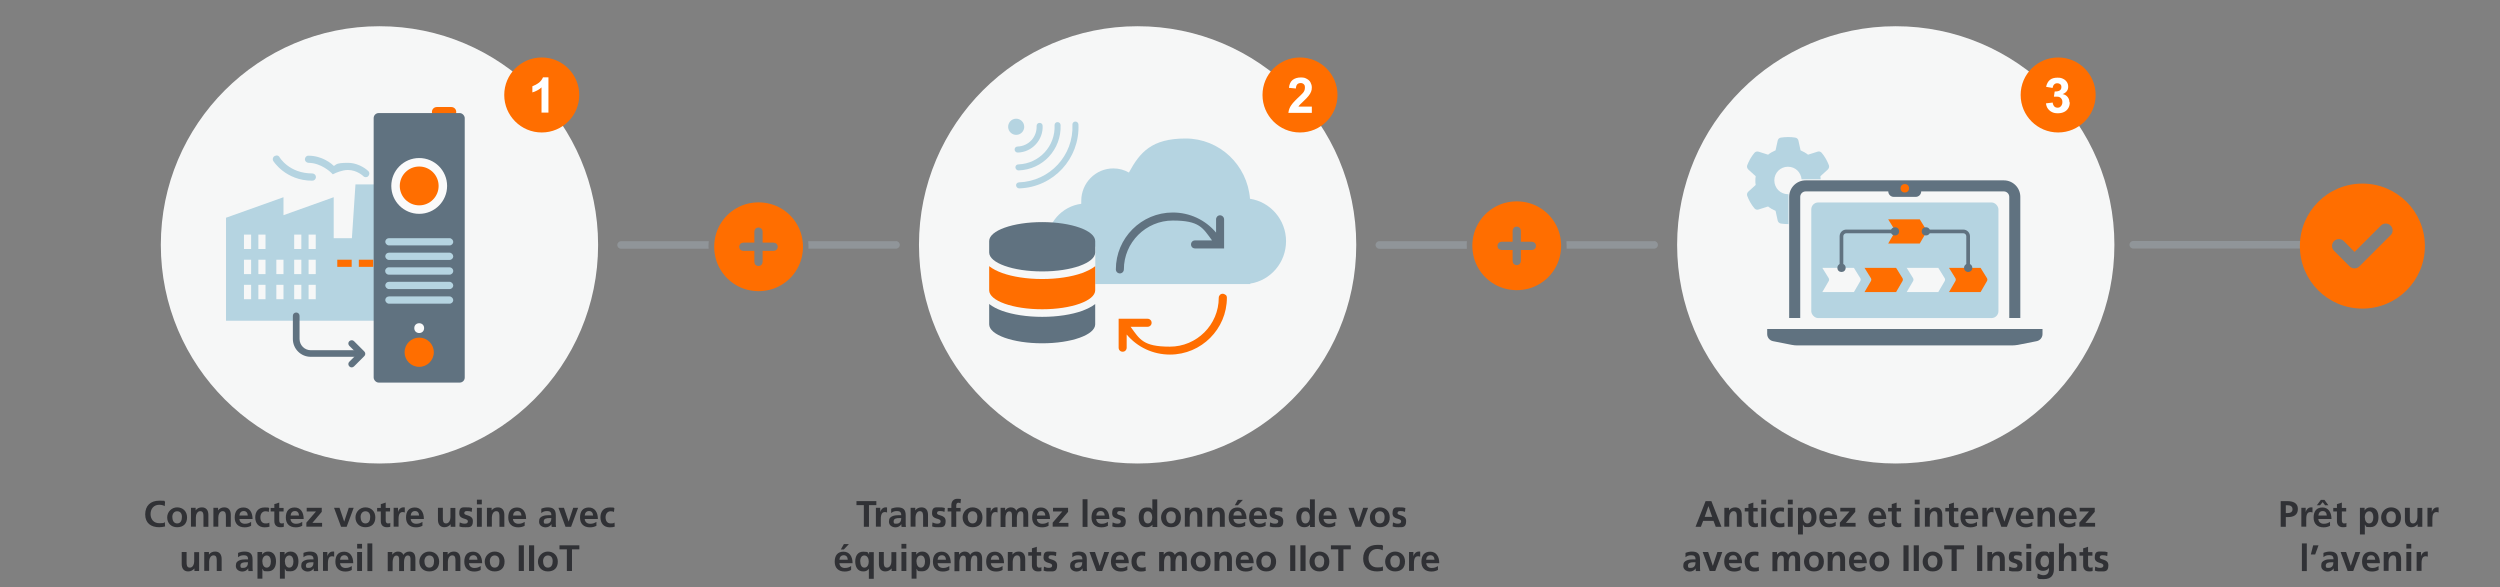<?xml version="1.0" encoding="UTF-8" standalone="no"?>
<svg xmlns="http://www.w3.org/2000/svg" data-name="Cloud getting started321Ready forthe futureY-PathGet actionable insightsTransform data into informationConnect data from plant floor" id="Cloud_getting_started321Ready_for_the_futureY-PathGet_actionable_insightsTransform_data_into_informationConnect_data_from_plant_floor" version="1.1" viewBox="0 0 2240 526">
    
  <rect x="0" y="0" width="2240" height="526" fill="#808080" stroke="none"/>
    
  <defs>
        
    <style>
      .cls-1 {
        fill: #f6f7f7;
      }

      .cls-1, .cls-2, .cls-3, .cls-4, .cls-5, .cls-6, .cls-7, .cls-8 {
        stroke-width: 0px;
      }

      .cls-2 {
        fill: #a0aab3;
        isolation: isolate;
        opacity: .5;
      }

      .cls-3 {
        fill: #303135;
      }

      .cls-4 {
        fill: #fafafa;
      }

      .cls-5 {
        fill: #ff6e00;
      }

      .cls-6 {
        fill: #b5d4e1;
      }

      .cls-7 {
        fill: #fff;
      }

      .cls-8 {
        fill: #607280;
      }
    </style>
      
  </defs>
    
  <g>
        
    <g>
            
      <circle class="cls-1" cx="340" cy="219.4" r="195.9"/>
            
      <g>
                
        <g>
                    
          <g>
                        
            <path class="cls-6" d="M318.5,165.2l-3.2,48.2h-16.3v-36.7l-45,16.1v-16.1l-51.5,18.4v92.3h147.9v-74h-6.6l-3.2-48.2h-22.1Z"/>
                        
            <rect class="cls-1" height="12.9" width="6.4" x="218.6" y="210.2"/>
                        
            <rect class="cls-1" height="12.9" width="6.4" x="231.5" y="210.2"/>
                        
            <rect class="cls-1" height="12.9" width="6.4" x="263.6" y="210.2"/>
                        
            <rect class="cls-1" height="12.9" width="6.4" x="276.5" y="210.2"/>
                        
            <rect class="cls-1" height="12.9" width="6.4" x="218.6" y="232.7"/>
                        
            <rect class="cls-1" height="12.9" width="6.4" x="231.5" y="232.7"/>
                        
            <rect class="cls-1" height="12.9" width="6.4" x="247.6" y="232.7"/>
                        
            <rect class="cls-1" height="12.9" width="6.4" x="263.6" y="232.7"/>
                        
            <rect class="cls-1" height="12.9" width="6.4" x="276.5" y="232.7"/>
                        
            <rect class="cls-5" height="6.4" width="12.9" x="302.2" y="232.7"/>
                        
            <rect class="cls-5" height="6.4" width="12.9" x="321.5" y="232.7"/>
                        
            <rect class="cls-1" height="12.9" width="6.4" x="218.6" y="255.2"/>
                        
            <rect class="cls-1" height="12.9" width="6.4" x="231.5" y="255.2"/>
                        
            <rect class="cls-1" height="12.9" width="6.4" x="247.6" y="255.2"/>
                        
            <rect class="cls-1" height="12.9" width="6.4" x="263.6" y="255.2"/>
                        
            <rect class="cls-1" height="12.9" width="6.4" x="276.5" y="255.2"/>
                        
            <path class="cls-6" d="M247.4,139.4c-1.8.1-3.1,1.6-3,3.4,0,.5.2,1.1.5,1.5,0,0,10.9,17.6,34.9,17.6,1.8,0,3.2-1.4,3.3-3.2,0-1.8-1.4-3.2-3.2-3.3h0c-21,0-29.4-14.5-29.4-14.5-.5-1-1.5-1.6-2.6-1.6h-.3,0Z"/>
                        
            <path class="cls-6" d="M276.5,139.4c-1.8,0-3.2,1.4-3.3,3.2s1.4,3.2,3.2,3.3h0c11.3,0,20.2,8.7,20.2,8.7l1.6,1.6,2.1-1s6.1-2.9,11.4-2.9c8.2,0,13.8,5.5,13.8,5.5,1.2,1.3,3.3,1.3,4.5,0s1.3-3.3,0-4.5c0,0,0,0,0,0,0,0-7.3-7.4-18.4-7.4s-10.3,1.8-12.4,2.8c-2.2-2.1-10.4-9.2-23-9.2h0Z"/>
                      
          </g>
                    
          <g>
                        
            <path class="cls-5" d="M391.4,95.9h13c2.4,0,4.4,1.9,4.4,4.4h0c0,2.4-1.9,4.4-4.4,4.4h-13c-2.4,0-4.4-1.9-4.4-4.4h0c0-2.4,1.9-4.4,4.4-4.4Z"/>
                        
            <rect class="cls-8" height="241.5" rx="4.5" ry="4.5" width="81.6" x="334.8" y="101.3"/>
                        
            <circle class="cls-4" cx="375.6" cy="166.6" r="25"/>
                        
            <circle class="cls-5" cx="375.6" cy="166.6" r="17.4"/>
                        
            <rect class="cls-6" height="6.5" rx="3.3" ry="3.3" width="60.9" x="345.2" y="213.4"/>
                        
            <rect class="cls-6" height="6.5" rx="3.3" ry="3.3" width="60.9" x="345.2" y="226.4"/>
                        
            <path class="cls-6" d="M348.4,239.5h54.4c1.8,0,3.3,1.5,3.3,3.3h0c0,1.8-1.5,3.3-3.3,3.3h-54.4c-1.8,0-3.3-1.5-3.3-3.3h0c0-1.8,1.5-3.3,3.3-3.3Z"/>
                        
            <rect class="cls-6" height="6.5" rx="3.3" ry="3.3" width="60.9" x="345.2" y="252.5"/>
                        
            <rect class="cls-6" height="6.5" rx="3.3" ry="3.3" width="60.9" x="345.2" y="265.6"/>
                        
            <circle class="cls-5" cx="375.6" cy="315.6" r="13.1"/>
                        
            <circle class="cls-4" cx="375.6" cy="294" r="4.4"/>
                      
          </g>
                  
        </g>
                
        <g>
                    
          <path class="cls-8" d="M317.6,319.7h-39.2c-8.9,0-16-7.2-16-16v-20.7c0-1.7,1.3-3,3-3s3,1.3,3,3v20.7c0,5.6,4.5,10.1,10.1,10.1h39.2c1.7,0,3,1.3,3,3s-1.3,3-3,3h0Z"/>
                    
          <path class="cls-8" d="M315.1,329.2c-.8,0-1.5-.3-2.1-.9-1.2-1.2-1.2-3.1,0-4.2l7.1-7.1-7.1-7.1c-1.2-1.2-1.2-3.1,0-4.2s3.1-1.2,4.2,0l9.2,9.2c1.2,1.2,1.2,3.1,0,4.2l-9.2,9.2c-.6.6-1.4.9-2.1.9h0Z"/>
                  
        </g>
              
      </g>
          
    </g>
        
    <g>
            
      <circle class="cls-5" cx="485.4" cy="85.1" r="33.6"/>
            
      <path class="cls-7" d="M485.2,101v-22.7c-1.1,1-2.3,1.9-3.8,2.7-1.5.8-2.9,1.4-4.4,1.8v-5.5c2.3-.9,4.2-1.9,5.9-3.2,1.6-1.3,2.8-2.9,3.6-4.8h4.9v31.6s-6.1,0-6.1,0Z"/>
          
    </g>
      
  </g>
    
  <g>
        
    <path class="cls-3" d="M147.9,471.7c-1.7.4-3.5.7-5.2.7-7.5,0-12.6-3.7-12.6-11.5s4.8-12.3,12.6-12.3,3.5.3,5.2,1l-.3,3.9c-1.7-1-3.3-1.2-5-1.2-4.8,0-7.7,3.6-7.7,8.3s2.9,8.2,7.8,8.2,4-.4,5-1l.2,3.9Z"/>
        
    <path class="cls-3" d="M158.7,454.6c5,0,8.9,3.4,8.9,9s-3.3,8.8-8.9,8.8-8.9-3.9-8.9-8.8,3.9-9,8.9-9ZM158.7,469c3.4,0,4.3-3,4.3-5.9s-1.4-5-4.3-5-4.3,2.5-4.3,5,.9,5.9,4.3,5.9Z"/>
        
    <path class="cls-3" d="M171.1,455h4.2v2.3h0c1.4-1.9,3.3-2.7,5.6-2.7,4,0,5.8,2.8,5.8,6.7v10.7h-4.4v-9.1c0-2.1,0-4.9-2.9-4.9s-3.9,3.5-3.9,5.6v8.3h-4.4v-17Z"/>
        
    <path class="cls-3" d="M191.2,455h4.2v2.3h0c1.4-1.9,3.3-2.7,5.6-2.7,4,0,5.8,2.8,5.8,6.7v10.7h-4.4v-9.1c0-2.1,0-4.9-2.9-4.9s-3.9,3.5-3.9,5.6v8.3h-4.4v-17Z"/>
        
    <path class="cls-3" d="M225,471.1c-1.6.9-3.5,1.4-5.8,1.4-5.6,0-8.9-3.2-8.9-8.8s2.6-9,7.9-9,8.1,4.3,8.1,10.3h-11.8c.2,2.7,2.1,4.3,4.9,4.3s4-.8,5.6-1.7v3.6ZM222,461.9c-.1-2.1-1.1-4-3.6-4s-3.7,1.7-3.9,4h7.5Z"/>
        
    <path class="cls-3" d="M240.8,458.7c-.8-.4-1.6-.6-3-.6-2.7,0-4.5,2.2-4.5,5.4s1.5,5.5,4.6,5.5,2.6-.5,3.4-.8l.2,3.7c-1.3.4-2.6.6-4.4.6-5.6,0-8.4-3.8-8.4-9s2.9-8.8,8.2-8.8,3.1.2,4.3.6l-.4,3.5Z"/>
        
    <path class="cls-3" d="M245.8,458.3h-3.3v-3.2h3.3v-3.4l4.4-1.4v4.8h3.9v3.2h-3.9v7.9c0,1.5.4,2.8,2.1,2.8s1.6-.2,2-.5v3.5c-.8.3-1.8.4-3.1.4-3.5,0-5.4-2.1-5.4-5.5v-8.6Z"/>
        
    <path class="cls-3" d="M270.8,471.1c-1.6.9-3.5,1.4-5.8,1.4-5.6,0-8.9-3.2-8.9-8.8s2.6-9,7.9-9,8.1,4.3,8.1,10.3h-11.8c.2,2.7,2.1,4.3,4.9,4.3s4-.8,5.6-1.7v3.6ZM267.9,461.9c-.1-2.1-1.1-4-3.6-4s-3.7,1.7-3.9,4h7.5Z"/>
        
    <path class="cls-3" d="M274.8,455h13.5v3.6l-8.4,9.9h8.7v3.4h-14.1v-3.6l8.6-10h-8.3v-3.4Z"/>
        
    <path class="cls-3" d="M299.4,455h4.8l4.2,12.4h0l4.1-12.4h4.4l-6.3,17h-5l-6.3-17Z"/>
        
    <path class="cls-3" d="M327.4,454.6c5,0,8.9,3.4,8.9,9s-3.3,8.8-8.9,8.8-8.9-3.9-8.9-8.8,3.9-9,8.9-9ZM327.4,469c3.4,0,4.3-3,4.3-5.9s-1.4-5-4.3-5-4.3,2.5-4.3,5,.9,5.9,4.3,5.9Z"/>
        
    <path class="cls-3" d="M341.2,458.3h-3.3v-3.2h3.3v-3.4l4.4-1.4v4.8h3.9v3.2h-3.9v7.9c0,1.5.4,2.8,2.1,2.8s1.6-.2,2-.5v3.5c-.8.3-1.8.4-3.1.4-3.5,0-5.4-2.1-5.4-5.5v-8.6Z"/>
        
    <path class="cls-3" d="M352.7,455h3.9v3.9h0c.2-1.6,2-4.3,4.7-4.3s.9,0,1.4.1v4.5c-.4-.2-1.2-.4-2-.4-3.6,0-3.6,4.5-3.6,6.9v6.2h-4.4v-17Z"/>
        
    <path class="cls-3" d="M378.5,471.1c-1.6.9-3.5,1.4-5.8,1.4-5.6,0-8.9-3.2-8.9-8.8s2.6-9,7.9-9,8.1,4.3,8.1,10.3h-11.8c.2,2.7,2.1,4.3,4.9,4.3s4-.8,5.6-1.7v3.6ZM375.5,461.9c-.1-2.1-1.1-4-3.6-4s-3.7,1.7-3.9,4h7.5Z"/>
        
    <path class="cls-3" d="M408,472h-4.2v-2.3h0c-1.4,1.7-3.3,2.7-5.6,2.7-4,0-5.8-2.8-5.8-6.7v-10.7h4.4v9.1c0,2.1,0,4.9,2.9,4.9s3.9-3.5,3.9-5.6v-8.3h4.4v17Z"/>
        
    <path class="cls-3" d="M422.6,458.6c-1.4-.5-2.3-.7-4-.7s-2.6.4-2.6,1.9c0,2.7,7.7,1,7.7,7.1s-3.5,5.5-7.1,5.5-3.4-.3-5-.7l.3-3.6c1.4.7,2.8,1.1,4.4,1.1s2.9-.4,2.9-2.1c0-3.3-7.7-1.1-7.7-7.2s3.2-5.3,6.7-5.3,3.4.3,4.8.6l-.3,3.3Z"/>
        
    <path class="cls-3" d="M427.3,447.7h4.4v4.2h-4.4v-4.2ZM427.3,455h4.4v17h-4.4v-17Z"/>
        
    <path class="cls-3" d="M436.3,455h4.2v2.3h0c1.4-1.9,3.3-2.7,5.6-2.7,4,0,5.8,2.8,5.8,6.7v10.7h-4.4v-9.1c0-2.1,0-4.9-2.9-4.9s-3.9,3.5-3.9,5.6v8.3h-4.4v-17Z"/>
        
    <path class="cls-3" d="M470.1,471.1c-1.6.9-3.5,1.4-5.8,1.4-5.6,0-8.9-3.2-8.9-8.8s2.6-9,7.9-9,8.1,4.3,8.1,10.3h-11.8c.2,2.7,2.1,4.3,4.9,4.3s4-.8,5.6-1.7v3.6ZM467.2,461.9c-.1-2.1-1.1-4-3.6-4s-3.7,1.7-3.9,4h7.5Z"/>
        
    <path class="cls-3" d="M484.8,455.9c1.7-.8,4-1.3,5.9-1.3,5.2,0,7.3,2.1,7.3,7.2v2.2c0,1.7,0,3,0,4.3,0,1.3,0,2.5.2,3.8h-3.9c-.2-.9-.2-2-.2-2.5h0c-1,1.9-3.2,2.9-5.2,2.9-3,0-5.9-1.8-5.9-5s1.2-4,2.9-4.9c1.7-.8,3.9-1,5.7-1h2.4c0-2.7-1.2-3.7-3.8-3.7s-3.8.7-5.2,1.8v-3.8ZM490,469.2c1.4,0,2.4-.6,3.1-1.5.7-1,.9-2.2.9-3.5h-1.9c-2,0-4.9.3-4.9,2.9s1.2,2.1,2.8,2.1Z"/>
        
    <path class="cls-3" d="M500.5,455h4.8l4.2,12.4h0l4.1-12.4h4.4l-6.3,17h-5l-6.3-17Z"/>
        
    <path class="cls-3" d="M534.4,471.1c-1.6.9-3.5,1.4-5.8,1.4-5.6,0-8.9-3.2-8.9-8.8s2.6-9,7.9-9,8.1,4.3,8.1,10.3h-11.8c.2,2.7,2.1,4.3,4.9,4.3s4-.8,5.6-1.7v3.6ZM531.4,461.9c-.1-2.1-1.1-4-3.6-4s-3.7,1.7-3.9,4h7.5Z"/>
        
    <path class="cls-3" d="M550.1,458.7c-.8-.4-1.6-.6-3-.6-2.7,0-4.5,2.2-4.5,5.4s1.5,5.5,4.6,5.5,2.6-.5,3.4-.8l.2,3.7c-1.3.4-2.6.6-4.4.6-5.6,0-8.4-3.8-8.4-9s2.9-8.8,8.2-8.8,3.1.2,4.3.6l-.4,3.5Z"/>
        
    <path class="cls-3" d="M178.4,511.6h-4.2v-2.3h0c-1.4,1.7-3.3,2.7-5.6,2.7-4,0-5.8-2.8-5.8-6.7v-10.7h4.4v9.1c0,2.1,0,4.9,2.9,4.9s3.9-3.5,3.9-5.6v-8.3h4.4v17Z"/>
        
    <path class="cls-3" d="M183,494.6h4.2v2.3h0c1.4-1.9,3.3-2.7,5.6-2.7,4,0,5.8,2.8,5.8,6.7v10.7h-4.4v-9.1c0-2.1,0-4.9-2.9-4.9s-3.9,3.5-3.9,5.6v8.3h-4.4v-17Z"/>
        
    <path class="cls-3" d="M213.1,495.5c1.7-.8,4-1.3,5.9-1.3,5.2,0,7.3,2.1,7.3,7.2v2.2c0,1.7,0,3,0,4.3,0,1.3,0,2.5.2,3.8h-3.9c-.2-.9-.2-2-.2-2.5h0c-1,1.9-3.2,2.9-5.2,2.9-3,0-5.9-1.8-5.9-5s1.2-4,2.9-4.9c1.7-.8,3.9-1,5.7-1h2.4c0-2.7-1.2-3.7-3.8-3.7s-3.8.7-5.2,1.8v-3.8ZM218.2,508.8c1.4,0,2.4-.6,3.1-1.5.7-1,.9-2.2.9-3.5h-1.9c-2,0-4.9.3-4.9,2.9s1.2,2.1,2.8,2.1Z"/>
        
    <path class="cls-3" d="M230.7,494.6h4.2v2.4h0c1-1.7,2.7-2.8,5.3-2.8,5.2,0,7.1,4.2,7.1,8.8s-1.9,8.9-7.2,8.9-3.4-.5-5-2.3h0v8.9h-4.4v-23.9ZM235.1,503.1c0,2.4,1,5.5,3.9,5.5s3.7-3.2,3.7-5.5-.8-5.4-3.7-5.4-4,3-4,5.4Z"/>
        
    <path class="cls-3" d="M250.8,494.6h4.2v2.4h0c1-1.7,2.7-2.8,5.3-2.8,5.2,0,7.1,4.2,7.1,8.8s-1.9,8.9-7.2,8.9-3.4-.5-5-2.3h0v8.9h-4.4v-23.9ZM255.3,503.1c0,2.4,1,5.5,3.9,5.5s3.7-3.2,3.7-5.5-.8-5.4-3.7-5.4-4,3-4,5.4Z"/>
        
    <path class="cls-3" d="M271.7,495.5c1.7-.8,4-1.3,5.9-1.3,5.2,0,7.3,2.1,7.3,7.2v2.2c0,1.7,0,3,0,4.3,0,1.3,0,2.5.2,3.8h-3.9c-.2-.9-.2-2-.2-2.5h0c-1,1.9-3.2,2.9-5.2,2.9-3,0-5.9-1.8-5.9-5s1.2-4,2.9-4.9c1.7-.8,3.9-1,5.7-1h2.4c0-2.7-1.2-3.7-3.8-3.7s-3.8.7-5.2,1.8v-3.8ZM276.9,508.8c1.4,0,2.4-.6,3.1-1.5.7-1,.9-2.2.9-3.5h-1.9c-2,0-4.9.3-4.9,2.9s1.2,2.1,2.8,2.1Z"/>
        
    <path class="cls-3" d="M289.4,494.6h3.9v3.9h0c.2-1.6,2-4.3,4.7-4.3s.9,0,1.4.1v4.5c-.4-.2-1.2-.4-2-.4-3.6,0-3.6,4.5-3.6,6.9v6.2h-4.4v-17Z"/>
        
    <path class="cls-3" d="M315.2,510.7c-1.6.9-3.5,1.4-5.8,1.4-5.6,0-8.9-3.2-8.9-8.8s2.6-9,7.9-9,8.1,4.3,8.1,10.3h-11.8c.2,2.7,2.1,4.3,4.9,4.3s4-.8,5.6-1.7v3.6ZM312.2,501.5c-.1-2.1-1.1-4-3.6-4s-3.7,1.7-3.9,4h7.5Z"/>
        
    <path class="cls-3" d="M320,487.3h4.4v4.2h-4.4v-4.2ZM320,494.6h4.4v17h-4.4v-17Z"/>
        
    <path class="cls-3" d="M329.2,486.9h4.4v24.8h-4.4v-24.8Z"/>
        
    <path class="cls-3" d="M347.4,494.6h4.1v2.4h0c1.4-2.1,3.4-2.8,5-2.8,2.4,0,4.1.9,5,3,1-2,3.2-3,5.3-3,4.2,0,5.4,2.9,5.4,6.7v10.7h-4.4v-10.1c0-1.6,0-3.8-2.5-3.8s-3.3,3.5-3.3,5.7v8.3h-4.4v-10.1c0-1.6,0-3.8-2.5-3.8s-3.3,3.5-3.3,5.7v8.3h-4.4v-17Z"/>
        
    <path class="cls-3" d="M384.6,494.2c5,0,8.9,3.4,8.9,9s-3.3,8.8-8.9,8.8-8.9-3.9-8.9-8.8,3.9-9,8.9-9ZM384.6,508.6c3.4,0,4.3-3,4.3-5.9s-1.4-5-4.3-5-4.3,2.5-4.3,5,.9,5.9,4.3,5.9Z"/>
        
    <path class="cls-3" d="M396.9,494.6h4.2v2.3h0c1.4-1.9,3.3-2.7,5.6-2.7,4,0,5.8,2.8,5.8,6.7v10.7h-4.4v-9.1c0-2.1,0-4.9-2.9-4.9s-3.9,3.5-3.9,5.6v8.3h-4.4v-17Z"/>
        
    <path class="cls-3" d="M430.7,510.7c-1.6.9-3.5,1.4-5.8,1.4-5.6,0-8.9-3.2-8.9-8.8s2.6-9,7.9-9,8.1,4.3,8.1,10.3h-11.8c.2,2.7,2.1,4.3,4.9,4.3s4-.8,5.6-1.7v3.6ZM427.8,501.5c-.1-2.1-1.1-4-3.6-4s-3.7,1.7-3.9,4h7.5Z"/>
        
    <path class="cls-3" d="M443.2,494.2c5,0,8.9,3.4,8.9,9s-3.3,8.8-8.9,8.8-8.9-3.9-8.9-8.8,3.9-9,8.9-9ZM443.2,508.6c3.4,0,4.3-3,4.3-5.9s-1.4-5-4.3-5-4.3,2.5-4.3,5,.9,5.9,4.3,5.9Z"/>
        
    <path class="cls-3" d="M464.8,488.6h4.6v23h-4.6v-23Z"/>
        
    <path class="cls-3" d="M474,488.6h4.6v23h-4.6v-23Z"/>
        
    <path class="cls-3" d="M490.9,494.2c5,0,8.9,3.4,8.9,9s-3.3,8.8-8.9,8.8-8.9-3.9-8.9-8.8,3.9-9,8.9-9ZM490.9,508.6c3.4,0,4.3-3,4.3-5.9s-1.4-5-4.3-5-4.3,2.5-4.3,5,.9,5.9,4.3,5.9Z"/>
        
    <path class="cls-3" d="M507.9,492.2h-6.6v-3.6h17.8v3.6h-6.6v19.4h-4.6v-19.4Z"/>
      
  </g>
    
  <g>
        
    <g>
            
      <circle class="cls-1" cx="1019.3" cy="219.4" r="195.9"/>
            
      <g>
                
        <path class="cls-6" d="M1152.3,216.2c0-19.3-14-35.3-32.3-38.1-2.4-30.3-27.3-54-57.7-54s-40.9,12.3-50.8,30.5c-4.2-2.4-8.9-3.7-14-3.7-15.8,0-28.7,13-28.7,29.1s0,1.8.1,2.6c-17.5,2.2-31.1,17.4-31.1,35.8s15.9,36.1,35.6,36.1h146.8v-.4c18.2-2.8,32.1-18.8,32.1-38h0Z"/>
                
        <path class="cls-8" d="M1095.7,194c-.7-.7-1.6-1.1-2.6-1.1-2,0-3.5,1.7-3.5,3.6v11.9c-9.7-11.5-23.7-18-38.8-18-28.1,0-51,22.9-51,51,0,1.3.7,2.5,1.8,3.1.5.3,1.2.5,1.8.5s1.3-.2,1.8-.5c1.1-.6,1.8-1.9,1.8-3.1,0-24.2,19.7-43.8,43.8-43.8s26.9,6.6,35.2,17.8h-15.3c-1.3,0-2.5.7-3.1,1.8-.6,1.1-.6,2.5,0,3.6.6,1.1,1.8,1.8,3.1,1.8h26.1v-26c0-1-.4-1.9-1.1-2.6h0Z"/>
                
        <path class="cls-5" d="M1098.1,264.3c-.7-.7-1.7-1.1-2.6-1.1h0c-2,0-3.5,1.7-3.5,3.6,0,24.2-19.7,43.8-43.8,43.8s-27-6.6-35.2-17.8h15.3c1.3,0,2.4-.7,3.1-1.8.6-1.1.6-2.5,0-3.6-.7-1.1-1.8-1.8-3.1-1.8h-21.3c-.4,0-.8,0-1.1,0h-3.6v26c0,1.3.7,2.5,1.8,3.1,1.1.6,2.5.6,3.6,0,1.1-.6,1.8-1.9,1.8-3.1v-11.9c9.7,11.5,23.7,18,38.8,18,28.1,0,51-22.9,51-51,0-1-.4-1.9-1.1-2.6h0Z"/>
                
        <rect class="cls-1" height="65.3" width="94.7" x="886.7" y="221"/>
                
        <g>
                    
          <path class="cls-8" d="M981.3,216v10.2c0,9.4-21.3,17-47.5,17s-47.5-7.6-47.5-17v-10.2c0-9.4,21.3-17,47.5-17s47.5,7.6,47.5,17h0ZM897.9,278.5c9.5,3.4,22.2,5.4,35.9,5.4s26.4-2,35.9-5.4c4.2-1.6,8.5-3.6,11.6-6.1v18.2c0,9.4-21.3,17-47.5,17s-47.5-7.6-47.5-17v-18.2c3.2,2.5,7.2,4.5,11.6,6.1h0Z"/>
                    
          <path class="cls-5" d="M969.7,244.6c4.2-1.6,8.5-3.6,11.6-6.1v21.6c0,9.4-21.3,17-47.5,17s-47.5-7.6-47.5-17v-21.6c3.2,2.5,7.2,4.5,11.6,6.1,9.5,3.4,22.2,5.4,35.9,5.4s26.4-2,35.9-5.4h0Z"/>
                  
        </g>
                
        <path class="cls-6" d="M951.7,151.3c9.6-10.4,15.2-24.4,14.6-39.7,0-1.5-1.3-2.7-2.8-2.7-1.5,0-2.7,1.3-2.6,2.7h0c1.2,27.7-20.3,50.8-47.9,51.8-1.5,0-2.7,1.3-2.6,2.7s1.3,2.7,2.8,2.7h.1c15.3-.5,28.9-7.2,38.5-17.6ZM939.9,140.3c6.8-7.4,10.8-17.3,10.4-28.2,0-1.5-1.3-2.7-2.8-2.7-1.5,0-2.7,1.3-2.6,2.7h0c.8,18.9-13.7,34.5-32.5,35.2-1.5,0-2.7,1.3-2.6,2.7s1.3,2.7,2.8,2.7h.1c10.8-.4,20.5-5.1,27.3-12.5h0ZM928.1,129.3c4-4.4,6.4-10.3,6.1-16.6,0-1.5-1.3-2.7-2.8-2.6-1.5,0-2.7,1.3-2.6,2.8h0c.4,9.9-7.2,18.1-17.1,18.4-1.5,0-2.7,1.3-2.6,2.7,0,1.5,1.3,2.7,2.8,2.7h.1c6.4-.2,12.1-3,16.1-7.4h0ZM915.8,118.5c2.7-2.9,2.5-7.5-.4-10.2-2.9-2.7-7.5-2.6-10.2.4s-2.5,7.5.4,10.2c2.9,2.7,7.5,2.6,10.2-.4Z"/>
              
      </g>
          
    </g>
        
    <g>
            
      <circle class="cls-5" cx="1164.8" cy="85.1" r="33.6"/>
            
      <path class="cls-7" d="M1154.4,101c.3-2.5,1.1-4.7,2.6-6.8.9-1.3,1.9-2.5,3.1-3.7,1.1-1.2,2.6-2.6,4.3-4.2,1-.9,1.9-1.8,2.7-2.7,1.4-1.4,2.1-3.1,2.1-5s-.3-2.4-1-3.1-1.6-1.1-2.8-1.1-2.4.4-3.1,1.2-1.1,2-1.2,3.7h0s-6.2-.6-6.2-.6c.3-3.2,1.4-5.5,3.2-7,1.9-1.5,4.4-2.3,7.4-2.3s3.8.4,5.3,1.2c1.5.8,2.7,1.8,3.4,3.2s1.2,2.8,1.2,4.5-.2,2.7-.7,3.9c-.5,1.2-1.2,2.5-2.3,3.8s-2.4,2.8-4.2,4.4c-2.6,2.4-4.2,4-4.8,5.1h12v5.6h-21.1Z"/>
          
    </g>
      
  </g>
    
  <g>
        
    <path class="cls-3" d="M774,452.6h-6.6v-3.6h17.8v3.6h-6.6v19.4h-4.6v-19.4Z"/>
        
    <path class="cls-3" d="M784.8,455h3.9v3.9h0c.2-1.6,2-4.3,4.7-4.3s.9,0,1.4.1v4.5c-.4-.2-1.2-.4-2-.4-3.6,0-3.6,4.5-3.6,6.9v6.2h-4.4v-17Z"/>
        
    <path class="cls-3" d="M798.3,455.9c1.7-.8,4-1.3,5.9-1.3,5.2,0,7.3,2.1,7.3,7.2v2.2c0,1.7,0,3,0,4.3,0,1.3,0,2.5.2,3.8h-3.9c-.2-.9-.2-2-.2-2.5h0c-1,1.9-3.2,2.9-5.2,2.9-3,0-5.9-1.8-5.9-5s1.2-4,2.9-4.9c1.7-.8,3.9-1,5.7-1h2.4c0-2.7-1.2-3.7-3.8-3.7s-3.8.7-5.2,1.8v-3.8ZM803.5,469.2c1.4,0,2.4-.6,3.1-1.5.7-1,.9-2.2.9-3.5h-1.9c-2,0-4.9.3-4.9,2.9s1.2,2.1,2.8,2.1Z"/>
        
    <path class="cls-3" d="M815.9,455h4.2v2.3h0c1.4-1.9,3.3-2.7,5.6-2.7,4,0,5.8,2.8,5.8,6.7v10.7h-4.4v-9.1c0-2.1,0-4.9-2.9-4.9s-3.9,3.5-3.9,5.6v8.3h-4.4v-17Z"/>
        
    <path class="cls-3" d="M846.2,458.6c-1.4-.5-2.3-.7-4-.7s-2.6.4-2.6,1.9c0,2.7,7.7,1,7.7,7.1s-3.5,5.5-7.1,5.5-3.4-.3-5-.7l.3-3.6c1.4.7,2.8,1.1,4.4,1.1s2.9-.4,2.9-2.1c0-3.3-7.7-1.1-7.7-7.2s3.2-5.3,6.7-5.3,3.4.3,4.8.6l-.3,3.3Z"/>
        
    <path class="cls-3" d="M852.4,458.3h-3.3v-3.2h3.3v-2.4c0-3.4,1.9-5.8,5.4-5.8s2.4.2,3.2.4l-.4,3.7c-.4-.2-1-.6-1.9-.6-1.5,0-1.9,1.3-1.9,2.6v2.1h3.9v3.2h-3.9v13.8h-4.4v-13.8Z"/>
        
    <path class="cls-3" d="M871.4,454.6c5,0,8.9,3.4,8.9,9s-3.3,8.8-8.9,8.8-8.9-3.9-8.9-8.8,3.9-9,8.9-9ZM871.4,469c3.4,0,4.3-3,4.3-5.9s-1.4-5-4.3-5-4.3,2.5-4.3,5,.9,5.9,4.3,5.9Z"/>
        
    <path class="cls-3" d="M883.8,455h3.9v3.9h0c.2-1.6,2-4.3,4.7-4.3s.9,0,1.4.1v4.5c-.4-.2-1.2-.4-2-.4-3.6,0-3.6,4.5-3.6,6.9v6.2h-4.4v-17Z"/>
        
    <path class="cls-3" d="M896.5,455h4.1v2.4h0c1.4-2.1,3.4-2.8,5-2.8,2.4,0,4.1.9,5,3,1-2,3.2-3,5.3-3,4.2,0,5.4,2.9,5.4,6.7v10.7h-4.4v-10.1c0-1.6,0-3.8-2.5-3.8s-3.3,3.5-3.3,5.7v8.3h-4.4v-10.1c0-1.6,0-3.8-2.5-3.8s-3.3,3.5-3.3,5.7v8.3h-4.4v-17Z"/>
        
    <path class="cls-3" d="M939.5,471.1c-1.6.9-3.5,1.4-5.8,1.4-5.6,0-8.9-3.2-8.9-8.8s2.6-9,7.9-9,8.1,4.3,8.1,10.3h-11.8c.2,2.7,2.1,4.3,4.9,4.3s4-.8,5.6-1.7v3.6ZM936.6,461.9c-.1-2.1-1.1-4-3.6-4s-3.7,1.7-3.9,4h7.5Z"/>
        
    <path class="cls-3" d="M943.5,455h13.5v3.6l-8.4,9.9h8.7v3.4h-14.1v-3.6l8.6-10h-8.3v-3.4Z"/>
        
    <path class="cls-3" d="M970,447.3h4.4v24.8h-4.4v-24.8Z"/>
        
    <path class="cls-3" d="M992.7,471.1c-1.6.9-3.5,1.4-5.8,1.4-5.6,0-8.9-3.2-8.9-8.8s2.6-9,7.9-9,8.1,4.3,8.1,10.3h-11.8c.2,2.7,2.1,4.3,4.9,4.3s4-.8,5.6-1.7v3.6ZM989.8,461.9c-.1-2.1-1.1-4-3.6-4s-3.7,1.7-3.9,4h7.5Z"/>
        
    <path class="cls-3" d="M1007.6,458.6c-1.4-.5-2.3-.7-4-.7s-2.6.4-2.6,1.9c0,2.7,7.7,1,7.7,7.1s-3.5,5.5-7.1,5.5-3.4-.3-5-.7l.3-3.6c1.4.7,2.8,1.1,4.4,1.1s2.9-.4,2.9-2.1c0-3.3-7.7-1.1-7.7-7.2s3.2-5.3,6.7-5.3,3.4.3,4.8.6l-.3,3.3Z"/>
        
    <path class="cls-3" d="M1032.6,470.1h0c-1.3,1.7-3.1,2.3-5.2,2.3-5.2,0-7.1-4.3-7.1-8.9s1.9-8.8,7.1-8.8,3.8.8,5.1,2.4h0v-9.7h4.4v24.8h-4.3v-1.9ZM1028.5,469c2.9,0,3.9-3.1,3.9-5.5s-1.1-5.4-4-5.4-3.7,3.1-3.7,5.4.8,5.5,3.7,5.5Z"/>
        
    <path class="cls-3" d="M1049.2,454.6c5,0,8.9,3.4,8.9,9s-3.3,8.8-8.9,8.8-8.9-3.9-8.9-8.8,3.9-9,8.9-9ZM1049.2,469c3.4,0,4.3-3,4.3-5.9s-1.4-5-4.3-5-4.3,2.5-4.3,5,.9,5.9,4.3,5.9Z"/>
        
    <path class="cls-3" d="M1061.6,455h4.2v2.3h0c1.4-1.9,3.3-2.7,5.6-2.7,4,0,5.8,2.8,5.8,6.7v10.7h-4.4v-9.1c0-2.1,0-4.9-2.9-4.9s-3.9,3.5-3.9,5.6v8.3h-4.4v-17Z"/>
        
    <path class="cls-3" d="M1081.8,455h4.2v2.3h0c1.4-1.9,3.3-2.7,5.6-2.7,4,0,5.8,2.8,5.8,6.7v10.7h-4.4v-9.1c0-2.1,0-4.9-2.9-4.9s-3.9,3.5-3.9,5.6v8.3h-4.4v-17Z"/>
        
    <path class="cls-3" d="M1115.6,471.1c-1.6.9-3.5,1.4-5.8,1.4-5.6,0-8.9-3.2-8.9-8.8s2.6-9,7.9-9,8.1,4.3,8.1,10.3h-11.7c.2,2.7,2.1,4.3,4.9,4.3s4-.8,5.6-1.7v3.6ZM1112.6,461.9c-.1-2.1-1.1-4-3.6-4s-3.7,1.7-3.9,4h7.5ZM1109.1,447.9h4.5l-4.5,4.8h-2.7l2.7-4.8Z"/>
        
    <path class="cls-3" d="M1133.9,471.1c-1.6.9-3.5,1.4-5.8,1.4-5.6,0-8.9-3.2-8.9-8.8s2.6-9,7.9-9,8.1,4.3,8.1,10.3h-11.7c.2,2.7,2.1,4.3,4.9,4.3s4-.8,5.6-1.7v3.6ZM1130.9,461.9c-.1-2.1-1.1-4-3.6-4s-3.7,1.7-3.9,4h7.5Z"/>
        
    <path class="cls-3" d="M1148.7,458.6c-1.4-.5-2.3-.7-4-.7s-2.6.4-2.6,1.9c0,2.7,7.7,1,7.7,7.1s-3.5,5.5-7.1,5.5-3.4-.3-5-.7l.3-3.6c1.4.7,2.8,1.1,4.4,1.1s2.9-.4,2.9-2.1c0-3.3-7.7-1.1-7.7-7.2s3.2-5.3,6.7-5.3,3.4.3,4.8.6l-.3,3.3Z"/>
        
    <path class="cls-3" d="M1173.8,470.1h0c-1.3,1.7-3.1,2.3-5.2,2.3-5.2,0-7.1-4.3-7.1-8.9s1.9-8.8,7.1-8.8,3.8.8,5.1,2.4h0v-9.7h4.4v24.8h-4.3v-1.9ZM1169.7,469c2.9,0,3.9-3.1,3.9-5.5s-1.1-5.4-4-5.4-3.7,3.1-3.7,5.4.8,5.5,3.7,5.5Z"/>
        
    <path class="cls-3" d="M1196.3,471.1c-1.6.9-3.5,1.4-5.8,1.4-5.6,0-8.9-3.2-8.9-8.8s2.6-9,7.9-9,8.1,4.3,8.1,10.3h-11.7c.2,2.7,2.1,4.3,4.9,4.3s4-.8,5.6-1.7v3.6ZM1193.3,461.9c-.1-2.1-1.1-4-3.6-4s-3.7,1.7-3.9,4h7.5Z"/>
        
    <path class="cls-3" d="M1208.3,455h4.8l4.2,12.4h0l4.1-12.4h4.4l-6.3,17h-5l-6.3-17Z"/>
        
    <path class="cls-3" d="M1236.3,454.6c5,0,8.9,3.4,8.9,9s-3.3,8.8-8.9,8.8-8.9-3.9-8.9-8.8,3.9-9,8.9-9ZM1236.3,469c3.4,0,4.3-3,4.3-5.9s-1.4-5-4.3-5-4.3,2.5-4.3,5,.9,5.9,4.3,5.9Z"/>
        
    <path class="cls-3" d="M1258.8,458.6c-1.4-.5-2.3-.7-4-.7s-2.6.4-2.6,1.9c0,2.7,7.7,1,7.7,7.1s-3.5,5.5-7.1,5.5-3.4-.3-5-.7l.3-3.6c1.4.7,2.8,1.1,4.4,1.1s2.9-.4,2.9-2.1c0-3.3-7.7-1.1-7.7-7.2s3.2-5.3,6.7-5.3,3.4.3,4.8.6l-.3,3.3Z"/>
        
    <path class="cls-3" d="M762.6,510.7c-1.6.9-3.5,1.4-5.8,1.4-5.6,0-8.9-3.2-8.9-8.8s2.6-9,7.9-9,8.1,4.3,8.1,10.3h-11.8c.2,2.7,2.1,4.3,4.9,4.3s4-.8,5.6-1.7v3.6ZM759.6,501.5c-.1-2.1-1.1-4-3.6-4s-3.7,1.7-3.9,4h7.5ZM756.1,487.5h4.5l-4.5,4.8h-2.7l2.7-4.8Z"/>
        
    <path class="cls-3" d="M778.5,509.7h0c-1.6,1.9-3.1,2.3-5,2.3-5.3,0-7.2-4.3-7.2-8.9s1.9-8.8,7.2-8.8,4.1,1.1,5.2,2.8h0v-2.4h4.2v23.9h-4.4v-8.9ZM770.8,503.1c0,2.3.8,5.5,3.7,5.5s3.9-3.1,3.9-5.5-1.1-5.4-4-5.4-3.7,3.1-3.7,5.4Z"/>
        
    <path class="cls-3" d="M803.1,511.6h-4.2v-2.3h0c-1.4,1.7-3.3,2.7-5.6,2.7-4,0-5.8-2.8-5.8-6.7v-10.7h4.4v9.1c0,2.1,0,4.9,2.9,4.9s3.9-3.5,3.9-5.6v-8.3h4.4v17Z"/>
        
    <path class="cls-3" d="M807.7,487.3h4.4v4.2h-4.4v-4.2ZM807.7,494.6h4.4v17h-4.4v-17Z"/>
        
    <path class="cls-3" d="M816.8,494.6h4.2v2.4h0c1-1.7,2.7-2.8,5.3-2.8,5.2,0,7.1,4.2,7.1,8.8s-1.9,8.9-7.2,8.9-3.4-.5-5-2.3h0v8.9h-4.4v-23.9ZM821.2,503.1c0,2.4,1,5.5,3.9,5.5s3.7-3.2,3.7-5.5-.8-5.4-3.7-5.4-4,3-4,5.4Z"/>
        
    <path class="cls-3" d="M850.6,510.7c-1.6.9-3.5,1.4-5.8,1.4-5.6,0-8.9-3.2-8.9-8.8s2.6-9,7.9-9,8.1,4.3,8.1,10.3h-11.8c.2,2.7,2.1,4.3,4.9,4.3s4-.8,5.6-1.7v3.6ZM847.6,501.5c-.1-2.1-1.1-4-3.6-4s-3.7,1.7-3.9,4h7.5Z"/>
        
    <path class="cls-3" d="M855.2,494.6h4.1v2.4h0c1.4-2.1,3.4-2.8,5-2.8,2.4,0,4.1.9,5,3,1-2,3.2-3,5.3-3,4.2,0,5.4,2.9,5.4,6.7v10.7h-4.4v-10.1c0-1.6,0-3.8-2.5-3.8s-3.3,3.5-3.3,5.7v8.3h-4.4v-10.1c0-1.6,0-3.8-2.5-3.8s-3.3,3.5-3.3,5.7v8.3h-4.4v-17Z"/>
        
    <path class="cls-3" d="M898.3,510.7c-1.6.9-3.5,1.4-5.8,1.4-5.6,0-8.9-3.2-8.9-8.8s2.6-9,7.9-9,8.1,4.3,8.1,10.3h-11.8c.2,2.7,2.1,4.3,4.9,4.3s4-.8,5.6-1.7v3.6ZM895.3,501.5c-.1-2.1-1.1-4-3.6-4s-3.7,1.7-3.9,4h7.5Z"/>
        
    <path class="cls-3" d="M903,494.6h4.2v2.3h0c1.4-1.9,3.3-2.7,5.6-2.7,4,0,5.8,2.8,5.8,6.7v10.7h-4.4v-9.1c0-2.1,0-4.9-2.9-4.9s-3.9,3.5-3.9,5.6v8.3h-4.4v-17Z"/>
        
    <path class="cls-3" d="M924.6,497.9h-3.3v-3.2h3.3v-3.4l4.4-1.4v4.8h3.9v3.2h-3.9v7.9c0,1.5.4,2.8,2.1,2.8s1.6-.2,2-.5v3.5c-.8.3-1.8.4-3.1.4-3.5,0-5.4-2.1-5.4-5.5v-8.6Z"/>
        
    <path class="cls-3" d="M946.1,498.2c-1.4-.5-2.3-.7-4-.7s-2.6.4-2.6,1.9c0,2.7,7.7,1,7.7,7.1s-3.5,5.5-7.1,5.5-3.4-.3-5-.7l.3-3.6c1.4.7,2.8,1.1,4.4,1.1s2.9-.4,2.9-2.1c0-3.3-7.7-1.1-7.7-7.2s3.2-5.3,6.7-5.3,3.4.3,4.8.6l-.3,3.3Z"/>
        
    <path class="cls-3" d="M960.6,495.5c1.7-.8,4-1.3,5.9-1.3,5.2,0,7.3,2.1,7.3,7.2v2.2c0,1.7,0,3,0,4.3,0,1.3,0,2.5.2,3.8h-3.9c-.2-.9-.2-2-.2-2.5h0c-1,1.9-3.2,2.9-5.2,2.9-3,0-5.9-1.8-5.9-5s1.2-4,2.9-4.9c1.7-.8,3.9-1,5.7-1h2.4c0-2.7-1.2-3.7-3.8-3.7s-3.8.7-5.2,1.8v-3.8ZM965.7,508.8c1.4,0,2.4-.6,3.1-1.5.7-1,.9-2.2.9-3.5h-1.9c-2,0-4.9.3-4.9,2.9s1.2,2.1,2.8,2.1Z"/>
        
    <path class="cls-3" d="M976.3,494.6h4.8l4.2,12.4h0l4.1-12.4h4.4l-6.3,17h-5l-6.3-17Z"/>
        
    <path class="cls-3" d="M1010.1,510.7c-1.6.9-3.5,1.4-5.8,1.4-5.6,0-8.9-3.2-8.9-8.8s2.6-9,7.9-9,8.1,4.3,8.1,10.3h-11.8c.2,2.7,2.1,4.3,4.9,4.3s4-.8,5.6-1.7v3.6ZM1007.2,501.5c-.1-2.1-1.1-4-3.6-4s-3.7,1.7-3.9,4h7.5Z"/>
        
    <path class="cls-3" d="M1025.9,498.3c-.8-.4-1.7-.6-3-.6-2.7,0-4.5,2.2-4.5,5.4s1.5,5.5,4.6,5.5,2.6-.5,3.4-.8l.2,3.7c-1.3.4-2.6.6-4.4.6-5.6,0-8.4-3.8-8.4-9s2.9-8.8,8.2-8.8,3.1.2,4.3.6l-.4,3.5Z"/>
        
    <path class="cls-3" d="M1038.6,494.6h4.1v2.4h0c1.4-2.1,3.4-2.8,5-2.8,2.4,0,4.1.9,5,3,1-2,3.2-3,5.3-3,4.2,0,5.4,2.9,5.4,6.7v10.7h-4.4v-10.1c0-1.6,0-3.8-2.5-3.8s-3.3,3.5-3.3,5.7v8.3h-4.4v-10.1c0-1.6,0-3.8-2.5-3.8s-3.3,3.5-3.3,5.7v8.3h-4.4v-17Z"/>
        
    <path class="cls-3" d="M1075.8,494.2c5,0,8.9,3.4,8.9,9s-3.3,8.8-8.9,8.8-8.9-3.9-8.9-8.8,3.9-9,8.9-9ZM1075.8,508.6c3.4,0,4.3-3,4.3-5.9s-1.4-5-4.3-5-4.3,2.5-4.3,5,.9,5.9,4.3,5.9Z"/>
        
    <path class="cls-3" d="M1088.2,494.6h4.2v2.3h0c1.4-1.9,3.3-2.7,5.6-2.7,4,0,5.8,2.8,5.8,6.7v10.7h-4.4v-9.1c0-2.1,0-4.9-2.9-4.9s-3.9,3.5-3.9,5.6v8.3h-4.4v-17Z"/>
        
    <path class="cls-3" d="M1122,510.7c-1.6.9-3.5,1.4-5.8,1.4-5.6,0-8.9-3.2-8.9-8.8s2.6-9,7.9-9,8.1,4.3,8.1,10.3h-11.7c.2,2.7,2.1,4.3,4.9,4.3s4-.8,5.6-1.7v3.6ZM1119,501.5c-.1-2.1-1.1-4-3.6-4s-3.7,1.7-3.9,4h7.5Z"/>
        
    <path class="cls-3" d="M1134.5,494.2c5,0,8.9,3.4,8.9,9s-3.3,8.8-8.9,8.8-8.9-3.9-8.9-8.8,3.9-9,8.9-9ZM1134.5,508.6c3.4,0,4.3-3,4.3-5.9s-1.4-5-4.3-5-4.3,2.5-4.3,5,.9,5.9,4.3,5.9Z"/>
        
    <path class="cls-3" d="M1156,488.6h4.6v23h-4.6v-23Z"/>
        
    <path class="cls-3" d="M1165.2,488.6h4.6v23h-4.6v-23Z"/>
        
    <path class="cls-3" d="M1182.2,494.2c5,0,8.9,3.4,8.9,9s-3.3,8.8-8.9,8.8-8.9-3.9-8.9-8.8,3.9-9,8.9-9ZM1182.2,508.6c3.4,0,4.3-3,4.3-5.9s-1.4-5-4.3-5-4.3,2.5-4.3,5,.9,5.9,4.3,5.9Z"/>
        
    <path class="cls-3" d="M1199.1,492.2h-6.6v-3.6h17.8v3.6h-6.6v19.4h-4.6v-19.4Z"/>
        
    <path class="cls-3" d="M1239.2,511.3c-1.7.4-3.5.7-5.2.7-7.5,0-12.6-3.7-12.6-11.5s4.8-12.3,12.6-12.3,3.5.3,5.2,1l-.3,3.9c-1.8-1-3.3-1.2-5-1.2-4.8,0-7.7,3.6-7.7,8.3s2.9,8.2,7.8,8.2,4-.4,5-1l.2,3.9Z"/>
        
    <path class="cls-3" d="M1250,494.2c5,0,8.9,3.4,8.9,9s-3.3,8.8-8.9,8.8-8.9-3.9-8.9-8.8,3.9-9,8.9-9ZM1250,508.6c3.4,0,4.3-3,4.3-5.9s-1.4-5-4.3-5-4.3,2.5-4.3,5,.9,5.9,4.3,5.9Z"/>
        
    <path class="cls-3" d="M1262.5,494.6h3.9v3.9h0c.2-1.6,2-4.3,4.7-4.3s.9,0,1.4.1v4.5c-.4-.2-1.2-.4-2-.4-3.6,0-3.6,4.5-3.6,6.9v6.2h-4.4v-17Z"/>
        
    <path class="cls-3" d="M1288.3,510.7c-1.6.9-3.5,1.4-5.8,1.4-5.6,0-8.9-3.2-8.9-8.8s2.6-9,7.9-9,8.1,4.3,8.1,10.3h-11.7c.2,2.7,2.1,4.3,4.9,4.3s4-.8,5.6-1.7v3.6ZM1285.3,501.5c-.1-2.1-1.1-4-3.6-4s-3.7,1.7-3.9,4h7.5Z"/>
      
  </g>
    
  <g>
        
    <g>
            
      <circle class="cls-1" cx="1698.6" cy="219.4" r="195.9"/>
            
      <g>
                
        <path class="cls-6" d="M1602.3,174c-.1,0-.2,0-.3,0-6.8,0-12.2-5.5-12.2-12.4s5.5-12.2,12.2-12.2,11.6,5,12.2,11.2h17.1c0-.9-.1-1.8-.2-2.7l6.6-6c1-1,1.5-2.5,1-3.8-.7-1.8-1.5-3.6-2.4-5.2l-.7-1.2c-1-1.7-2.1-3.3-3.4-4.8-.9-1.1-2.4-1.5-3.7-1l-8.5,2.7c-2-1.6-4.5-2.9-6.7-3.9l-1.9-8.7c-.3-1.4-1.4-2.5-2.8-2.7-2.1-.4-4.3-.5-6.5-.5s-4.4.2-6.5.5c-1.4.2-2.5,1.3-2.8,2.7l-1.9,8.7c-2.4,1-4.7,2.3-6.7,3.9l-8.5-2.7c-1.4-.4-2.8,0-3.7,1-1.2,1.5-2.4,3.1-3.4,4.8l-.7,1.2c-.9,1.7-1.7,3.4-2.4,5.2-.5,1.3,0,2.8,1,3.8l6.6,6c-.2,1.3-.3,2.6-.3,3.9s0,2.6.3,3.9l-6.6,6c-1.1,1-1.5,2.5-1,3.8.7,1.8,1.5,3.6,2.4,5.2l.7,1.2c1,1.7,2.1,3.3,3.4,4.8.9,1.1,2.4,1.5,3.7,1l8.5-2.7c2,1.6,4.3,2.9,6.7,3.9l1.9,8.7c.3,1.4,1.4,2.4,2.8,2.7,2.1.3,4.3.5,6.4.5h.5v-26.9h0Z"/>
                
        <g>
                    
          <path class="cls-8" d="M1617.9,161.6c-8.2,0-14.8,6.6-14.8,14.8v108.5h9.9v-108.5c0-2.7,2.2-4.9,4.9-4.9h74c0,2.7,2.2,4.9,4.9,4.9h19.7c2.7,0,4.9-2.2,4.9-4.9h74c2.7,0,4.9,2.2,4.9,4.9v108.5h9.9v-108.5c0-8.2-6.6-14.8-14.8-14.8h-177.6Z"/>
                    
          <rect class="cls-6" height="103.6" rx="6.2" ry="6.2" width="167.7" x="1622.9" y="181.4"/>
                    
          <path class="cls-8" d="M1583.4,294.8v4.5c0,3.1,2.2,5.8,5.3,6.4l16.7,3.3c1.8.4,3.7.5,5.5.5h191.7c1.9,0,3.7-.2,5.5-.5l16.7-3.3c3.1-.6,5.3-3.3,5.3-6.4v-4.5h-246.6,0Z"/>
                  
        </g>
                
        <circle class="cls-5" cx="1706.7" cy="168.7" r="3.8"/>
                
        <g>
                    
          <path class="cls-1" d="M1661.1,261.7h-28.3l5.7-9.8c.5-.8.5-1.9,0-2.7l-5.7-9.2h28.3l5.7,9.2c.5.8.5,1.9,0,2.7l-5.7,9.8Z"/>
                    
          <path class="cls-5" d="M1698.9,261.7h-28.3l5.7-9.8c.5-.8.5-1.9,0-2.7l-5.7-9.2h28.3l5.7,9.2c.5.8.5,1.9,0,2.7l-5.7,9.8Z"/>
                    
          <path class="cls-1" d="M1736.7,261.7h-28.3l5.7-9.8c.5-.8.5-1.9,0-2.7l-5.7-9.2h28.3l5.7,9.2c.5.8.5,1.9,0,2.7l-5.7,9.8Z"/>
                    
          <path class="cls-5" d="M1774.6,261.7h-28.3l5.7-9.8c.5-.8.5-1.9,0-2.7l-5.7-9.2h28.3l5.7,9.2c.5.8.5,1.9,0,2.7l-5.7,9.8Z"/>
                  
        </g>
                
        <path class="cls-5" d="M1720.1,218.2h-28.3l5.7-9.8c.5-.8.5-1.9,0-2.7l-5.7-9.2h28.3l5.7,9.2c.5.8.5,1.9,0,2.7l-5.7,9.8Z"/>
                
        <g>
                    
          <path class="cls-8" d="M1651.6,240h-3.3v-28.3c0-3.3,2.7-6,6-6h43.5v3.3h-43.5c-1.5,0-2.7,1.2-2.7,2.7v28.3h0Z"/>
                    
          <circle class="cls-8" cx="1650" cy="240" r="3.7"/>
                    
          <circle class="cls-8" cx="1697.9" cy="207.3" r="3.7"/>
                  
        </g>
                
        <g>
                    
          <path class="cls-8" d="M1765.1,240h-3.3v-28.3c0-1.5-1.2-2.7-2.7-2.7h-33.5v-3.3h33.5c3.3,0,6,2.7,6,6v28.3h0Z"/>
                    
          <circle class="cls-8" cx="1725.6" cy="207.3" r="3.7"/>
                    
          <path class="cls-8" d="M1759.8,240c0,2,1.6,3.7,3.7,3.7s3.7-1.6,3.7-3.7-1.6-3.7-3.7-3.7-3.7,1.6-3.7,3.7Z"/>
                  
        </g>
              
      </g>
          
    </g>
        
    <g>
            
      <circle class="cls-5" cx="1844.1" cy="85.1" r="33.6"/>
            
      <path class="cls-7" d="M1854.5,91.6c0,2.1-.4,3.8-1.3,5.3s-2.1,2.6-3.7,3.4c-1.6.8-3.5,1.2-5.7,1.2s-3.6-.3-5.1-1-2.7-1.7-3.7-3-1.6-3-1.8-4.9l6-.7c.2,1.5.7,2.6,1.4,3.4s1.8,1.2,3,1.2,1.7-.2,2.3-.7c.7-.5,1.2-1.1,1.5-1.9.4-.8.5-1.6.5-2.6s-.2-1.7-.6-2.4c-.4-.7-.9-1.3-1.6-1.7s-1.6-.6-2.5-.6h-2.9l.7-4.6c2.1,0,3.6-.3,4.6-1s1.4-1.7,1.4-3-.3-1.9-1-2.5c-.7-.6-1.5-.9-2.7-.9s-2.1.4-2.8,1.1c-.7.7-1.2,1.8-1.4,3.1l-5.8-1c.6-2.7,1.7-4.8,3.4-6.2s4-2,6.7-2,3.6.3,5.1,1,2.6,1.7,3.4,2.9c.8,1.2,1.2,2.6,1.2,4.2s-.4,2.8-1.2,3.9-2.1,2.1-3.8,2.7c1.9.4,3.4,1.2,4.5,2.6s1.6,2.9,1.6,4.8h0Z"/>
          
    </g>
      
  </g>
    
  <g>
        
    <path class="cls-2" d="M2064.7,222.7h-153.3c-1.9,0-3.4-1.5-3.4-3.4s1.5-3.4,3.4-3.4h153.3c1.9,0,3.4,1.5,3.4,3.4s-1.5,3.4-3.4,3.4Z"/>
        
    <path class="cls-5" d="M2060.7,220.5c0-30.9,25-56,56-56s56,25,56,56-25,56-56,56-56-25-56-56ZM2142,210.8c2.4-2.4,2.4-6.3,0-8.7s-6.3-2.4-8.7,0l-23.6,23.6-9.7-9.7c-2.4-2.4-6.3-2.4-8.7,0s-2.4,6.3,0,8.7l14,14c2.4,2.4,6.3,2.4,8.7,0l28-28h0Z"/>
      
  </g>
    
  <g>
        
    <path class="cls-2" d="M634.8,221.1c0-1.7.1-3.3.3-5h-78.6c-1.9,0-3.4,1.5-3.4,3.4s1.5,3.4,3.4,3.4h78.4c0-.6,0-1.2,0-1.7Z"/>
        
    <path class="cls-2" d="M802.7,216.1h-78.6c.2,1.6.3,3.3.3,5s0,1.2,0,1.7h78.4c1.9,0,3.4-1.5,3.4-3.4s-1.5-3.4-3.4-3.4Z"/>
      
  </g>
    
  <path class="cls-5" d="M645.3,201c3.5-6,8.3-10.8,14.3-14.3,5.9-3.5,12.6-5.3,20.1-5.4,7.5.1,14.1,1.9,20.1,5.4,6,3.5,10.8,8.3,14.3,14.3,3.5,5.9,5.3,12.6,5.4,20.1-.1,7.5-1.9,14.1-5.4,20.1-3.5,6-8.3,10.8-14.3,14.3-5.9,3.5-12.6,5.3-20.1,5.4-7.5-.1-14.1-1.9-20.1-5.4-6-3.5-10.8-8.3-14.3-14.3-3.5-5.9-5.3-12.6-5.4-20.1.1-7.5,1.9-14.1,5.4-20.1ZM683.3,234.7v-9.9h9.9c2.3-.2,3.5-1.5,3.7-3.7-.2-2.3-1.5-3.5-3.7-3.7h-9.9v-9.9c-.2-2.3-1.5-3.5-3.7-3.7-2.3.2-3.5,1.5-3.7,3.7v9.9h-9.9c-2.3.2-3.5,1.5-3.7,3.7.2,2.3,1.5,3.5,3.7,3.7h9.9v9.9c.2,2.3,1.5,3.5,3.7,3.7,2.3-.2,3.5-1.5,3.7-3.7Z"/>
    
  <g>
        
    <path class="cls-2" d="M1314.2,220.2c0-1.4,0-2.7.2-4.1h-78.5c-1.9,0-3.4,1.5-3.4,3.4s1.5,3.4,3.4,3.4h78.4c0-.9,0-1.7,0-2.6Z"/>
        
    <path class="cls-2" d="M1482,216.1h-78.5c.1,1.3.2,2.7.2,4.1s0,1.8,0,2.6h78.4c1.9,0,3.4-1.5,3.4-3.4s-1.5-3.4-3.4-3.4Z"/>
      
  </g>
    
  <path class="cls-5" d="M1324.6,200.1c3.5-6,8.3-10.8,14.3-14.3,5.9-3.5,12.6-5.3,20.1-5.4,7.5.1,14.1,1.9,20.1,5.4,6,3.5,10.8,8.3,14.3,14.3,3.5,5.9,5.3,12.6,5.4,20.1-.1,7.5-1.9,14.1-5.4,20.1-3.5,6-8.3,10.8-14.3,14.3-5.9,3.5-12.6,5.3-20.1,5.4-7.5-.1-14.1-1.9-20.1-5.4-6-3.5-10.8-8.3-14.3-14.3-3.5-5.9-5.3-12.6-5.4-20.1.1-7.5,1.9-14.1,5.4-20.1ZM1362.7,233.9v-9.9h9.9c2.3-.2,3.5-1.5,3.7-3.7-.2-2.3-1.5-3.5-3.7-3.7h-9.9v-9.9c-.2-2.3-1.5-3.5-3.7-3.7-2.3.2-3.5,1.5-3.7,3.7v9.9h-9.9c-2.3.2-3.5,1.5-3.7,3.7.2,2.3,1.5,3.5,3.7,3.7h9.9v9.9c.2,2.3,1.5,3.5,3.7,3.7,2.3-.2,3.5-1.5,3.7-3.7Z"/>
    
  <g>
        
    <path class="cls-3" d="M1528.2,449h5.2l9,23h-5.1l-2-5.3h-9.3l-2,5.3h-4.8l9-23ZM1530.7,453.6h0l-3.3,9.5h6.7l-3.3-9.5Z"/>
        
    <path class="cls-3" d="M1545,455h4.2v2.3h0c1.4-1.9,3.3-2.7,5.6-2.7,4,0,5.8,2.8,5.8,6.7v10.7h-4.4v-9.1c0-2.1,0-4.9-2.9-4.9s-3.9,3.5-3.9,5.6v8.3h-4.4v-17Z"/>
        
    <path class="cls-3" d="M1566.6,458.3h-3.3v-3.2h3.3v-3.4l4.4-1.4v4.8h3.9v3.2h-3.9v7.9c0,1.5.4,2.8,2.1,2.8s1.6-.2,2-.5v3.5c-.8.3-1.8.4-3.1.4-3.5,0-5.4-2.1-5.4-5.5v-8.6Z"/>
        
    <path class="cls-3" d="M1578.1,447.7h4.4v4.2h-4.4v-4.2ZM1578.1,455h4.4v17h-4.4v-17Z"/>
        
    <path class="cls-3" d="M1598.2,458.7c-.8-.4-1.7-.6-3-.6-2.7,0-4.5,2.2-4.5,5.4s1.5,5.5,4.6,5.5,2.6-.5,3.4-.8l.2,3.7c-1.3.4-2.6.6-4.4.6-5.6,0-8.4-3.8-8.4-9s2.9-8.8,8.2-8.8,3.1.2,4.3.6l-.4,3.5Z"/>
        
    <path class="cls-3" d="M1601.9,447.7h4.4v4.2h-4.4v-4.2ZM1601.9,455h4.4v17h-4.4v-17Z"/>
        
    <path class="cls-3" d="M1611,455h4.2v2.4h0c1-1.7,2.7-2.8,5.3-2.8,5.2,0,7.1,4.2,7.1,8.8s-1.9,8.9-7.2,8.9-3.4-.5-5-2.3h0v8.9h-4.4v-23.9ZM1615.5,463.5c0,2.4,1,5.5,3.9,5.5s3.7-3.2,3.7-5.5-.8-5.4-3.7-5.4-4,3-4,5.4Z"/>
        
    <path class="cls-3" d="M1644.8,471.1c-1.6.9-3.5,1.4-5.8,1.4-5.6,0-8.9-3.2-8.9-8.8s2.6-9,7.9-9,8.1,4.3,8.1,10.3h-11.8c.2,2.7,2.1,4.3,4.9,4.3s4-.8,5.6-1.7v3.6ZM1641.8,461.9c-.1-2.1-1.1-4-3.6-4s-3.7,1.7-3.9,4h7.5Z"/>
        
    <path class="cls-3" d="M1648.8,455h13.5v3.6l-8.4,9.9h8.7v3.4h-14.1v-3.6l8.6-10h-8.2v-3.4Z"/>
        
    <path class="cls-3" d="M1688.8,471.1c-1.6.9-3.5,1.4-5.8,1.4-5.6,0-8.9-3.2-8.9-8.8s2.6-9,7.9-9,8.1,4.3,8.1,10.3h-11.8c.2,2.7,2.1,4.3,4.9,4.3s4-.8,5.6-1.7v3.6ZM1685.8,461.9c-.1-2.1-1.1-4-3.6-4s-3.7,1.7-3.9,4h7.5Z"/>
        
    <path class="cls-3" d="M1695,458.3h-3.3v-3.2h3.3v-3.4l4.4-1.4v4.8h3.9v3.2h-3.9v7.9c0,1.5.4,2.8,2.1,2.8s1.6-.2,2-.5v3.5c-.8.3-1.8.4-3.1.4-3.5,0-5.4-2.1-5.4-5.5v-8.6Z"/>
        
    <path class="cls-3" d="M1715.6,447.7h4.4v4.2h-4.4v-4.2ZM1715.6,455h4.4v17h-4.4v-17Z"/>
        
    <path class="cls-3" d="M1724.7,455h4.2v2.3h0c1.4-1.9,3.3-2.7,5.6-2.7,4,0,5.8,2.8,5.8,6.7v10.7h-4.4v-9.1c0-2.1,0-4.9-2.9-4.9s-3.9,3.5-3.9,5.6v8.3h-4.4v-17Z"/>
        
    <path class="cls-3" d="M1746.3,458.3h-3.3v-3.2h3.3v-3.4l4.4-1.4v4.8h3.9v3.2h-3.9v7.9c0,1.5.4,2.8,2.1,2.8s1.6-.2,2-.5v3.5c-.8.3-1.8.4-3.1.4-3.5,0-5.4-2.1-5.4-5.5v-8.6Z"/>
        
    <path class="cls-3" d="M1771.3,471.1c-1.6.9-3.5,1.4-5.8,1.4-5.6,0-8.9-3.2-8.9-8.8s2.6-9,7.9-9,8.1,4.3,8.1,10.3h-11.7c.2,2.7,2.1,4.3,4.9,4.3s4-.8,5.6-1.7v3.6ZM1768.4,461.9c-.1-2.1-1.1-4-3.6-4s-3.7,1.7-3.9,4h7.5Z"/>
        
    <path class="cls-3" d="M1776.2,455h3.9v3.9h0c.2-1.6,2-4.3,4.7-4.3s.9,0,1.4.1v4.5c-.4-.2-1.2-.4-2-.4-3.6,0-3.6,4.5-3.6,6.9v6.2h-4.4v-17Z"/>
        
    <path class="cls-3" d="M1787,455h4.8l4.2,12.4h0l4.1-12.4h4.4l-6.3,17h-5l-6.3-17Z"/>
        
    <path class="cls-3" d="M1820.9,471.1c-1.6.9-3.5,1.4-5.8,1.4-5.6,0-8.9-3.2-8.9-8.8s2.6-9,7.9-9,8.1,4.3,8.1,10.3h-11.7c.2,2.7,2.1,4.3,4.9,4.3s4-.8,5.6-1.7v3.6ZM1817.9,461.9c-.1-2.1-1.1-4-3.6-4s-3.7,1.7-3.9,4h7.5Z"/>
        
    <path class="cls-3" d="M1825.6,455h4.2v2.3h0c1.4-1.9,3.3-2.7,5.6-2.7,4,0,5.8,2.8,5.8,6.7v10.7h-4.4v-9.1c0-2.1,0-4.9-2.9-4.9s-3.9,3.5-3.9,5.6v8.3h-4.4v-17Z"/>
        
    <path class="cls-3" d="M1859.4,471.1c-1.6.9-3.5,1.4-5.8,1.4-5.6,0-8.9-3.2-8.9-8.8s2.6-9,7.9-9,8.1,4.3,8.1,10.3h-11.7c.2,2.7,2.1,4.3,4.9,4.3s4-.8,5.6-1.7v3.6ZM1856.4,461.9c-.1-2.1-1.1-4-3.6-4s-3.7,1.7-3.9,4h7.5Z"/>
        
    <path class="cls-3" d="M1863.4,455h13.5v3.6l-8.4,9.9h8.7v3.4h-14.1v-3.6l8.6-10h-8.3v-3.4Z"/>
        
    <path class="cls-3" d="M1510,495.5c1.7-.8,4-1.3,5.9-1.3,5.2,0,7.3,2.1,7.3,7.2v2.2c0,1.7,0,3,0,4.3,0,1.3,0,2.5.2,3.8h-3.9c-.2-.9-.2-2-.2-2.5h0c-1,1.9-3.2,2.9-5.2,2.9-3,0-5.9-1.8-5.9-5s1.2-4,2.9-4.9c1.7-.8,3.9-1,5.7-1h2.4c0-2.7-1.2-3.7-3.8-3.7s-3.8.7-5.2,1.8v-3.8ZM1515.2,508.8c1.4,0,2.4-.6,3.1-1.5.7-1,.9-2.2.9-3.5h-1.9c-2,0-4.9.3-4.9,2.9s1.2,2.1,2.8,2.1Z"/>
        
    <path class="cls-3" d="M1525.7,494.6h4.8l4.2,12.4h0l4.1-12.4h4.4l-6.3,17h-5l-6.3-17Z"/>
        
    <path class="cls-3" d="M1559.6,510.7c-1.6.9-3.5,1.4-5.8,1.4-5.6,0-8.9-3.2-8.9-8.8s2.6-9,7.9-9,8.1,4.3,8.1,10.3h-11.8c.2,2.7,2.1,4.3,4.9,4.3s4-.8,5.6-1.7v3.6ZM1556.6,501.5c-.1-2.1-1.1-4-3.6-4s-3.7,1.7-3.9,4h7.5Z"/>
        
    <path class="cls-3" d="M1575.3,498.3c-.8-.4-1.6-.6-3-.6-2.7,0-4.5,2.2-4.5,5.4s1.5,5.5,4.6,5.5,2.6-.5,3.4-.8l.2,3.7c-1.3.4-2.6.6-4.4.6-5.6,0-8.4-3.8-8.4-9s2.9-8.8,8.2-8.8,3.1.2,4.3.6l-.4,3.5Z"/>
        
    <path class="cls-3" d="M1588.1,494.6h4.1v2.4h0c1.4-2.1,3.4-2.8,5-2.8,2.4,0,4.1.9,5,3,1-2,3.2-3,5.3-3,4.2,0,5.4,2.9,5.4,6.7v10.7h-4.4v-10.1c0-1.6,0-3.8-2.5-3.8s-3.3,3.5-3.3,5.7v8.3h-4.4v-10.1c0-1.6,0-3.8-2.5-3.8s-3.3,3.5-3.3,5.7v8.3h-4.4v-17Z"/>
        
    <path class="cls-3" d="M1625.3,494.2c5,0,8.9,3.4,8.9,9s-3.3,8.8-8.9,8.8-8.9-3.9-8.9-8.8,3.9-9,8.9-9ZM1625.3,508.6c3.4,0,4.3-3,4.3-5.9s-1.4-5-4.3-5-4.3,2.5-4.3,5,.9,5.9,4.3,5.9Z"/>
        
    <path class="cls-3" d="M1637.6,494.6h4.2v2.3h0c1.4-1.9,3.3-2.7,5.6-2.7,4,0,5.8,2.8,5.8,6.7v10.7h-4.4v-9.1c0-2.1,0-4.9-2.9-4.9s-3.9,3.5-3.9,5.6v8.3h-4.4v-17Z"/>
        
    <path class="cls-3" d="M1671.4,510.7c-1.6.9-3.5,1.4-5.8,1.4-5.6,0-8.9-3.2-8.9-8.8s2.6-9,7.9-9,8.1,4.3,8.1,10.3h-11.8c.2,2.7,2.1,4.3,4.9,4.3s4-.8,5.6-1.7v3.6ZM1668.5,501.5c-.1-2.1-1.1-4-3.6-4s-3.7,1.7-3.9,4h7.5Z"/>
        
    <path class="cls-3" d="M1683.9,494.2c5,0,8.9,3.4,8.9,9s-3.3,8.8-8.9,8.8-8.9-3.9-8.9-8.8,3.9-9,8.9-9ZM1683.9,508.6c3.4,0,4.3-3,4.3-5.9s-1.4-5-4.3-5-4.3,2.5-4.3,5,.9,5.9,4.3,5.9Z"/>
        
    <path class="cls-3" d="M1705.5,488.6h4.6v23h-4.6v-23Z"/>
        
    <path class="cls-3" d="M1714.7,488.6h4.6v23h-4.6v-23Z"/>
        
    <path class="cls-3" d="M1731.6,494.2c5,0,8.9,3.4,8.9,9s-3.3,8.8-8.9,8.8-8.9-3.9-8.9-8.8,3.9-9,8.9-9ZM1731.6,508.6c3.4,0,4.3-3,4.3-5.9s-1.4-5-4.3-5-4.3,2.5-4.3,5,.9,5.9,4.3,5.9Z"/>
        
    <path class="cls-3" d="M1748.6,492.2h-6.6v-3.6h17.8v3.6h-6.6v19.4h-4.6v-19.4Z"/>
        
    <path class="cls-3" d="M1771.5,488.6h4.6v23h-4.6v-23Z"/>
        
    <path class="cls-3" d="M1780.7,494.6h4.2v2.3h0c1.4-1.9,3.3-2.7,5.6-2.7,4,0,5.8,2.8,5.8,6.7v10.7h-4.4v-9.1c0-2.1,0-4.9-2.9-4.9s-3.9,3.5-3.9,5.6v8.3h-4.4v-17Z"/>
        
    <path class="cls-3" d="M1811,498.2c-1.4-.5-2.3-.7-4-.7s-2.6.4-2.6,1.9c0,2.7,7.7,1,7.7,7.1s-3.5,5.5-7.1,5.5-3.4-.3-5-.7l.3-3.6c1.4.7,2.8,1.1,4.4,1.1s2.9-.4,2.9-2.1c0-3.3-7.7-1.1-7.7-7.2s3.2-5.3,6.7-5.3,3.4.3,4.8.6l-.3,3.3Z"/>
        
    <path class="cls-3" d="M1815.6,487.3h4.4v4.2h-4.4v-4.2ZM1815.6,494.6h4.4v17h-4.4v-17Z"/>
        
    <path class="cls-3" d="M1840.3,494.6v15.3c0,4.6-1.8,9-9,9s-3.8-.3-5.9-1.2l.4-3.8c1.4.7,3.6,1.5,5,1.5,4.9,0,5.1-3.7,5.1-6.6h0c-.8,1.5-2.8,2.7-5.3,2.7-5,0-6.9-4-6.9-8.6s2.1-8.8,7.2-8.8,4,.8,5.2,2.7h0v-2.3h4.2ZM1835.9,503c0-2.9-1.1-5.3-3.7-5.3s-4,2.8-4,5.4,1.2,5.1,3.8,5.1,3.9-2.4,3.9-5.2Z"/>
        
    <path class="cls-3" d="M1844.9,486.9h4.4v10.1h0c1.1-1.6,3-2.7,5.3-2.7,4,0,5.8,2.8,5.8,6.7v10.7h-4.4v-9.1c0-2.1,0-4.9-2.9-4.9s-3.9,3.5-3.9,5.6v8.3h-4.4v-24.8Z"/>
        
    <path class="cls-3" d="M1866.5,497.9h-3.3v-3.2h3.3v-3.4l4.4-1.4v4.8h3.9v3.2h-3.9v7.9c0,1.5.4,2.8,2.1,2.8s1.6-.2,2-.5v3.5c-.8.3-1.8.4-3.1.4-3.5,0-5.4-2.1-5.4-5.5v-8.6Z"/>
        
    <path class="cls-3" d="M1888,498.2c-1.4-.5-2.3-.7-4-.7s-2.6.4-2.6,1.9c0,2.7,7.7,1,7.7,7.1s-3.5,5.5-7.1,5.5-3.4-.3-5-.7l.3-3.6c1.4.7,2.8,1.1,4.4,1.1s2.9-.4,2.9-2.1c0-3.3-7.7-1.1-7.7-7.2s3.2-5.3,6.7-5.3,3.4.3,4.8.6l-.3,3.3Z"/>
      
  </g>
    
  <g>
        
    <path class="cls-3" d="M2043.5,449h5.8c5,0,9.6,1.5,9.6,7s-3.9,7.3-8.9,7.3h-1.9v8.7h-4.6v-23ZM2048.1,459.7h1.6c2.3,0,4.4-.8,4.4-3.4s-2-3.6-4.4-3.6h-1.6v7Z"/>
        
    <path class="cls-3" d="M2062,455h3.9v3.9h0c.2-1.6,2-4.3,4.7-4.3s.9,0,1.4.1v4.5c-.4-.2-1.2-.4-2-.4-3.6,0-3.6,4.5-3.6,6.9v6.2h-4.4v-17Z"/>
        
    <path class="cls-3" d="M2087.7,471.1c-1.6.9-3.5,1.4-5.8,1.4-5.6,0-8.9-3.2-8.9-8.8s2.6-9,7.9-9,8.1,4.3,8.1,10.3h-11.8c.2,2.7,2.1,4.3,4.9,4.3s4-.8,5.6-1.7v3.6ZM2082.7,447.9l3.5,4.8h-2.9l-2.2-2.8-2.3,2.8h-2.9l3.6-4.8h3.3ZM2084.8,461.9c-.1-2.1-1.1-4-3.6-4s-3.7,1.7-3.9,4h7.5Z"/>
        
    <path class="cls-3" d="M2093.9,458.3h-3.3v-3.2h3.3v-3.4l4.4-1.4v4.8h3.9v3.2h-3.9v7.9c0,1.5.4,2.8,2.1,2.8s1.6-.2,2-.5v3.5c-.8.3-1.8.4-3.1.4-3.5,0-5.4-2.1-5.4-5.5v-8.6Z"/>
        
    <path class="cls-3" d="M2114.5,455h4.2v2.4h0c1-1.7,2.7-2.8,5.3-2.8,5.2,0,7.1,4.2,7.1,8.8s-1.9,8.9-7.2,8.9-3.4-.5-5-2.3h0v8.9h-4.4v-23.9ZM2118.9,463.5c0,2.4,1,5.5,3.9,5.5s3.7-3.2,3.7-5.5-.8-5.4-3.7-5.4-4,3-4,5.4Z"/>
        
    <path class="cls-3" d="M2142.4,454.6c5,0,8.9,3.4,8.9,9s-3.3,8.8-8.9,8.8-8.9-3.9-8.9-8.8,3.9-9,8.9-9ZM2142.4,469c3.4,0,4.3-3,4.3-5.9s-1.4-5-4.3-5-4.3,2.5-4.3,5,.9,5.9,4.3,5.9Z"/>
        
    <path class="cls-3" d="M2170.4,472h-4.2v-2.3h0c-1.4,1.7-3.3,2.7-5.6,2.7-4,0-5.8-2.8-5.8-6.7v-10.7h4.4v9.1c0,2.1,0,4.9,2.9,4.9s3.9-3.5,3.9-5.6v-8.3h4.4v17Z"/>
        
    <path class="cls-3" d="M2175,455h3.9v3.9h0c.2-1.6,2-4.3,4.7-4.3s.9,0,1.4.1v4.5c-.4-.2-1.2-.4-2-.4-3.6,0-3.6,4.5-3.6,6.9v6.2h-4.4v-17Z"/>
        
    <path class="cls-3" d="M2062.5,486.9h4.4v24.8h-4.4v-24.8Z"/>
        
    <path class="cls-3" d="M2072.6,488.6h4.8l-3,8.2h-3.9l2.1-8.2Z"/>
        
    <path class="cls-3" d="M2081.6,495.5c1.7-.8,4-1.3,5.9-1.3,5.2,0,7.3,2.1,7.3,7.2v2.2c0,1.7,0,3,0,4.3,0,1.3,0,2.5.2,3.8h-3.9c-.2-.9-.2-2-.2-2.5h0c-1,1.9-3.2,2.9-5.2,2.9-3,0-5.9-1.8-5.9-5.1s1.2-4,2.9-4.9,3.9-1,5.7-1h2.4c0-2.7-1.2-3.7-3.8-3.7s-3.8.7-5.2,1.8v-3.8ZM2086.7,508.8c1.4,0,2.4-.6,3.1-1.5.7-1,.9-2.2.9-3.5h-1.9c-2,0-4.9.3-4.9,2.9s1.2,2.1,2.8,2.1Z"/>
        
    <path class="cls-3" d="M2097.3,494.6h4.8l4.2,12.4h0l4.1-12.4h4.4l-6.3,17h-5l-6.3-17Z"/>
        
    <path class="cls-3" d="M2131.1,510.7c-1.6.9-3.5,1.4-5.8,1.4-5.6,0-8.9-3.2-8.9-8.8s2.6-9,7.9-9,8.1,4.3,8.1,10.3h-11.7c.2,2.7,2.1,4.3,4.9,4.3s4-.8,5.6-1.7v3.6ZM2128.2,501.5c-.1-2.1-1.1-4-3.6-4s-3.7,1.7-3.9,4h7.5Z"/>
        
    <path class="cls-3" d="M2135.8,494.6h4.2v2.3h0c1.4-1.9,3.3-2.7,5.6-2.7,4,0,5.8,2.8,5.8,6.7v10.7h-4.4v-9.1c0-2.1,0-4.9-2.9-4.9s-3.9,3.5-3.9,5.6v8.3h-4.4v-17Z"/>
        
    <path class="cls-3" d="M2156.1,487.3h4.4v4.2h-4.4v-4.2ZM2156.1,494.6h4.4v17h-4.4v-17Z"/>
        
    <path class="cls-3" d="M2165.3,494.6h3.9v3.9h0c.2-1.6,2-4.3,4.7-4.3s.9,0,1.4.1v4.5c-.4-.2-1.2-.4-2-.4-3.6,0-3.6,4.5-3.6,6.9v6.2h-4.4v-17Z"/>
      
  </g>
  
</svg>
